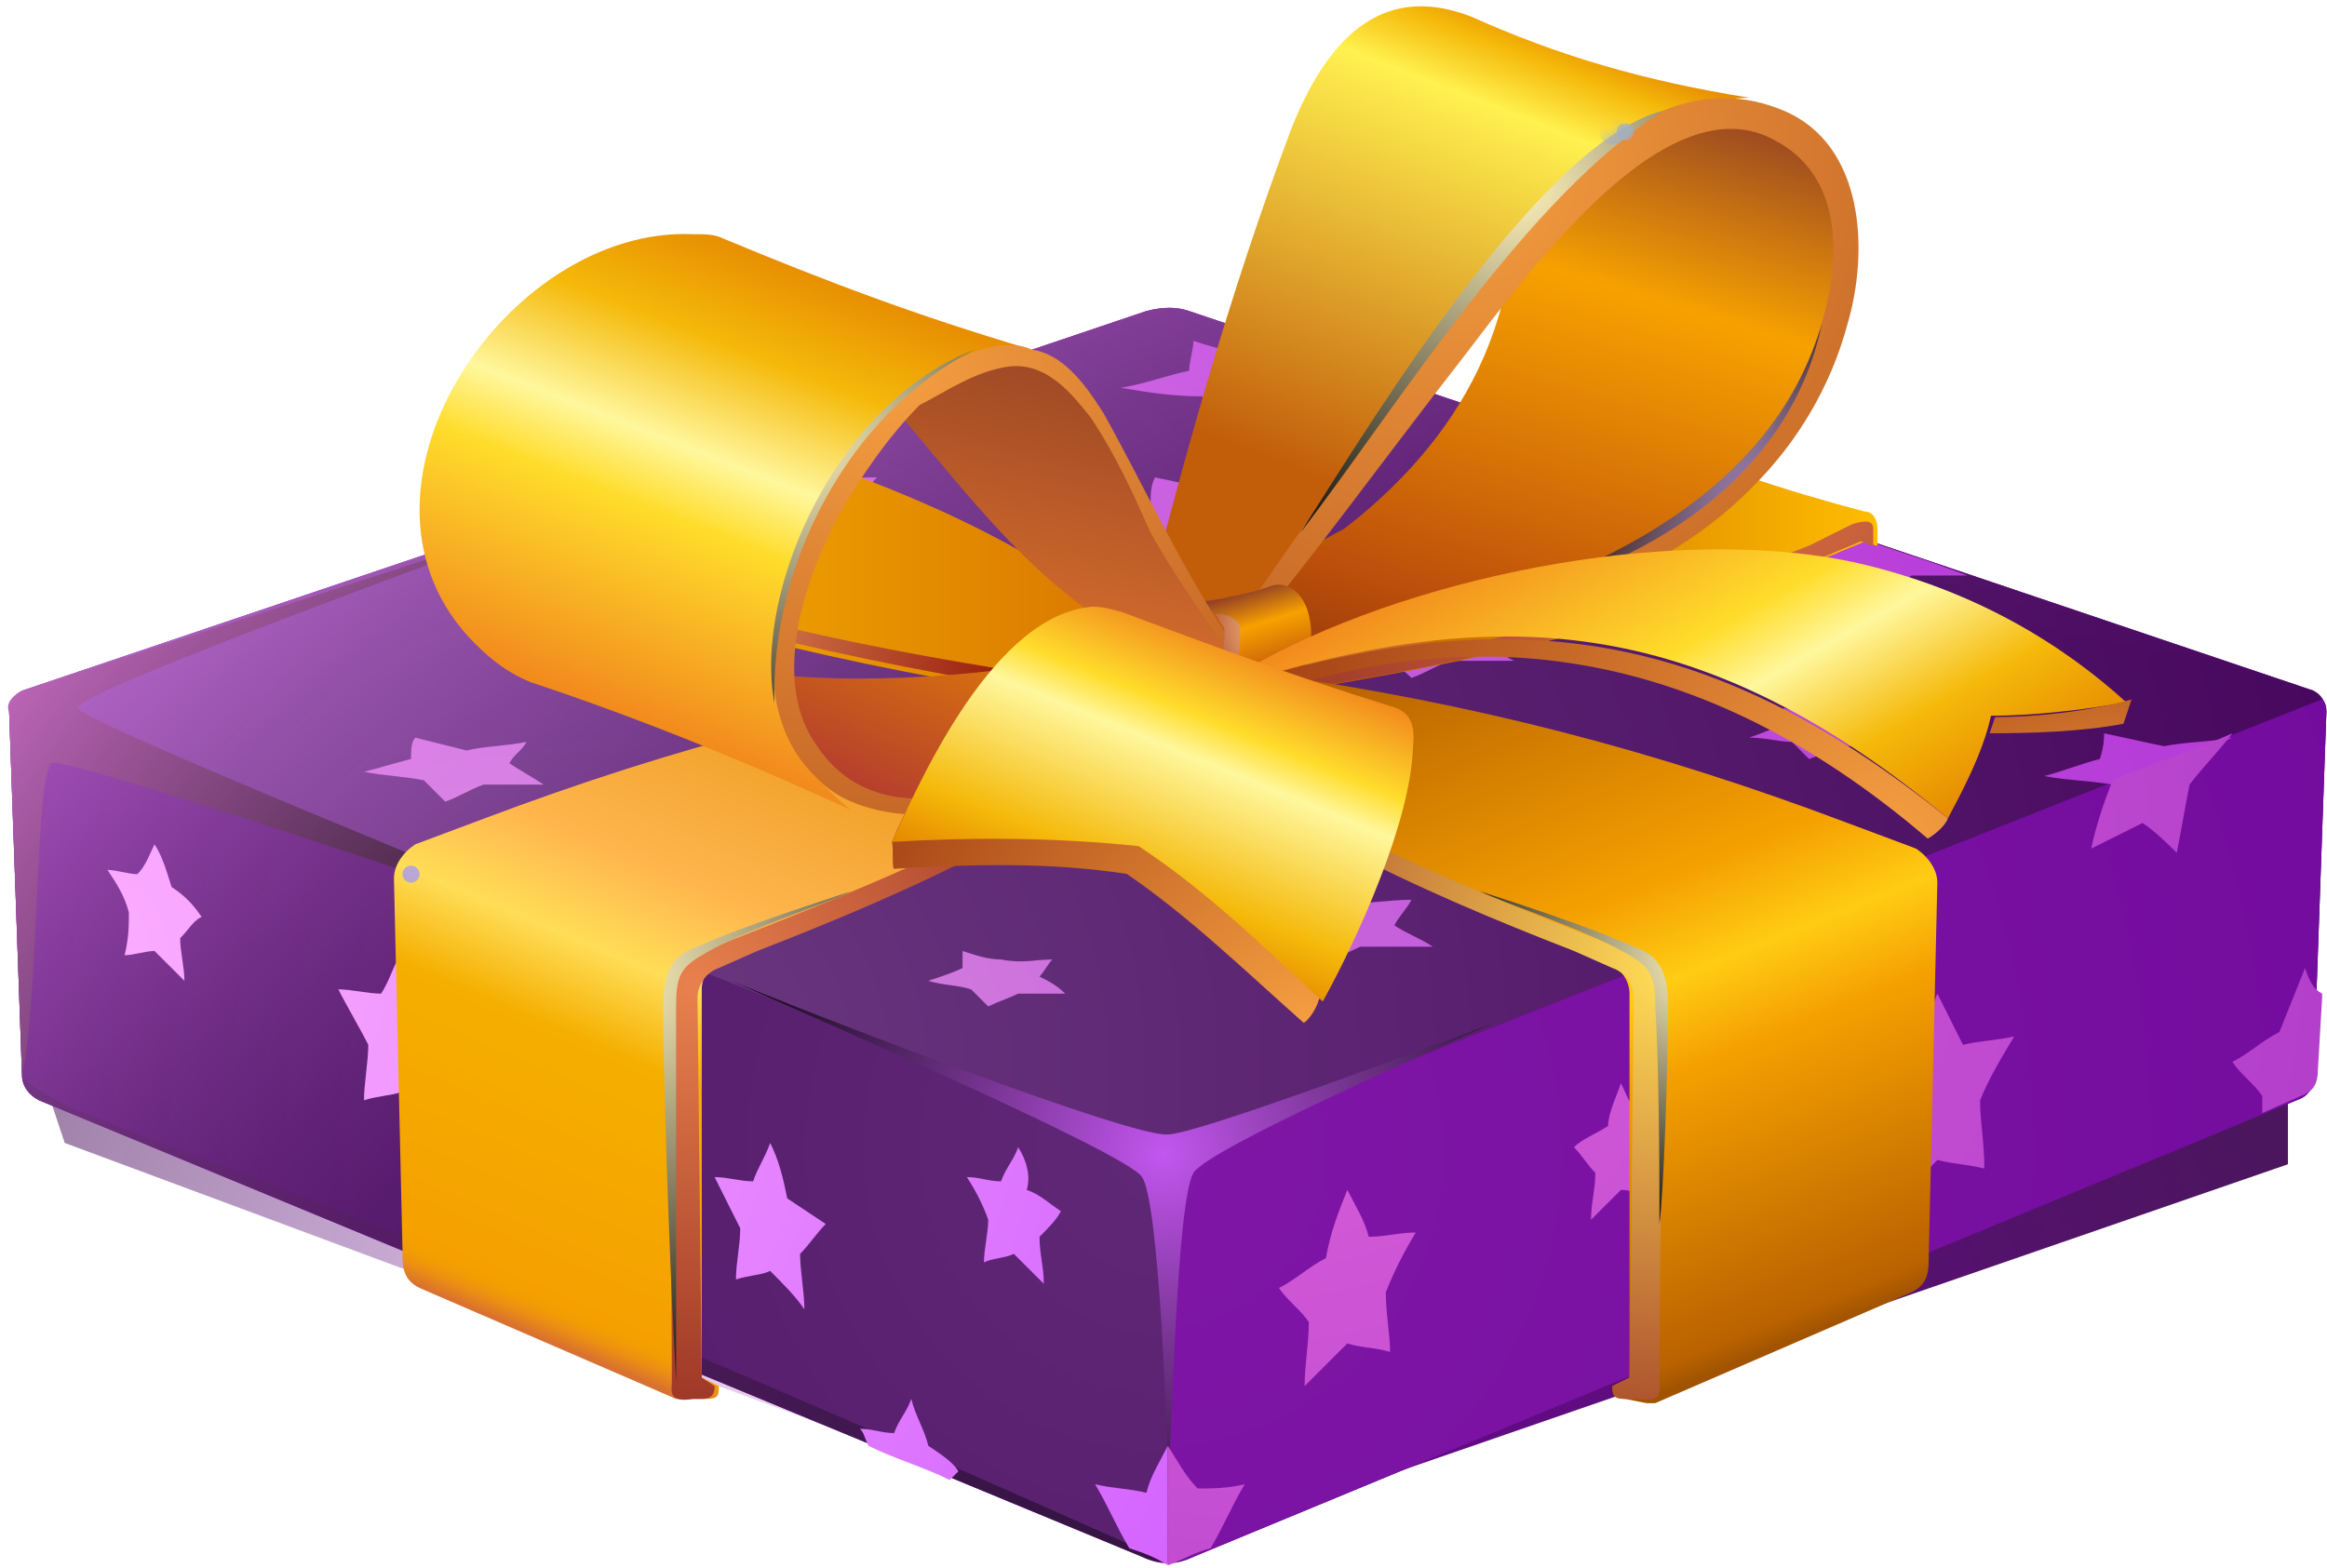 <svg width="138" height="93" viewBox="0 0 138 93" fill="none" xmlns="http://www.w3.org/2000/svg">
<path d="M135.683 69.063V65.267L69.761 91.84L135.683 69.063Z" fill="url(#paint0_linear_9201_908)"/>
<g style="mix-blend-mode:multiply">
<path d="M68.493 91.84L2.571 64.002L3.839 67.798L68.493 91.84Z" fill="url(#paint1_linear_9201_908)"/>
</g>
<path fill-rule="evenodd" clip-rule="evenodd" d="M0.542 42.238L1.303 63.749C1.303 64.508 1.81 65.014 2.317 65.267L67.732 92.346C68.746 92.852 69.761 92.852 70.775 92.346L136.19 65.267C136.95 65.014 137.204 64.508 137.204 63.749L137.964 42.238C137.964 41.732 137.711 41.226 137.204 40.973L70.521 18.45C69.761 18.196 69 18.196 67.986 18.45L1.303 40.973C0.796 41.226 0.542 41.732 0.542 42.238Z" fill="#901EBA"/>
<path fill-rule="evenodd" clip-rule="evenodd" d="M1.303 63.749C1.303 64.508 1.81 65.014 2.317 65.267L67.732 92.346C68.239 92.599 68.746 92.599 69.254 92.599V68.557L0.796 41.479C0.542 41.732 0.542 41.985 0.542 42.238L1.303 63.749Z" fill="url(#paint2_radial_9201_908)"/>
<path opacity="0.4" fill-rule="evenodd" clip-rule="evenodd" d="M1.303 63.749C1.303 64.508 1.81 65.014 2.317 65.267L67.732 92.346C68.239 92.599 68.746 92.599 69.254 92.599C63.929 90.321 43.392 80.957 27.165 74.631C13.98 69.316 7.135 67.039 3.839 65.52C1.303 64.255 1.303 63.749 1.303 63.749Z" fill="url(#paint3_radial_9201_908)"/>
<path fill-rule="evenodd" clip-rule="evenodd" d="M0.796 41.479L69.254 68.557L137.711 41.479C137.458 41.226 137.458 41.226 137.204 40.973L70.521 18.45C69.761 18.196 69 18.196 67.986 18.45L1.303 40.973C1.05 41.226 0.796 41.226 0.796 41.479Z" fill="url(#paint4_radial_9201_908)"/>
<path opacity="0.5" fill-rule="evenodd" clip-rule="evenodd" d="M0.542 42.238L1.303 63.749C1.303 64.508 1.81 65.014 2.317 65.267L67.732 92.346C68.746 92.852 69.761 92.852 70.775 92.346L136.19 65.267C136.95 65.014 137.204 64.508 137.204 63.749L137.964 42.238C137.964 41.732 137.711 41.226 137.204 40.973L70.521 18.45C69.761 18.196 69 18.196 67.986 18.45L1.303 40.973C0.796 41.226 0.542 41.732 0.542 42.238Z" fill="url(#paint5_radial_9201_908)"/>
<path fill-rule="evenodd" clip-rule="evenodd" d="M69.253 68.557V92.599C69.76 92.599 70.268 92.599 70.775 92.346L136.19 65.267C136.95 65.014 137.204 64.508 137.204 63.749L137.964 42.238C137.964 41.985 137.964 41.732 137.711 41.479L69.253 68.557Z" fill="url(#paint6_radial_9201_908)"/>
<path opacity="0.75" fill-rule="evenodd" clip-rule="evenodd" d="M62.408 56.916C62.154 57.169 61.901 57.675 61.647 57.928C62.154 58.181 62.661 58.434 63.169 58.941C62.154 58.941 61.394 58.941 60.38 58.941C59.872 59.194 59.112 59.447 58.605 59.7C58.351 59.447 57.844 58.941 57.59 58.687C56.83 58.434 55.816 58.434 55.055 58.181C55.816 57.928 56.576 57.675 57.083 57.422C57.083 57.169 57.083 56.663 57.083 56.41C57.844 56.663 58.605 56.916 59.365 56.916C60.633 57.169 61.394 56.916 62.408 56.916ZM32.489 54.132C35.025 55.145 37.56 56.157 40.096 57.169C40.856 57.169 41.617 57.169 42.124 57.169C41.364 56.663 40.349 56.157 39.589 55.651C40.096 55.145 40.349 54.638 40.856 53.879C39.335 54.132 37.814 54.132 36.546 54.385C35.278 54.132 34.011 53.626 32.743 53.373C32.489 53.626 32.489 53.879 32.489 54.132ZM76.099 28.825C75.846 29.331 75.339 29.838 75.085 30.344C75.846 30.85 76.606 31.103 77.367 31.609C75.846 31.609 74.578 31.609 73.057 31.609C72.296 32.115 71.282 32.368 70.521 32.874C70.014 32.368 69.507 31.862 69 31.356C67.732 31.103 66.465 31.103 64.943 30.85C65.957 30.597 67.225 30.344 68.239 29.838C68.239 29.331 68.239 28.825 68.493 28.319C69.761 28.572 70.775 28.825 72.043 29.078C73.31 29.078 74.832 28.825 76.099 28.825ZM66.465 36.923C66.211 37.43 65.957 37.683 65.45 38.189C65.957 38.442 66.718 38.948 67.225 39.201C65.957 39.201 64.943 39.201 63.929 39.201C63.169 39.454 62.408 39.96 61.901 40.213C61.394 39.707 61.14 39.454 60.633 38.948C59.619 38.695 58.605 38.695 57.337 38.442C58.098 38.189 59.112 37.936 59.872 37.683C59.872 37.177 59.872 36.923 60.126 36.417C61.14 36.67 61.901 36.923 62.915 37.177C64.436 37.177 65.45 37.177 66.465 36.923ZM88.777 36.923C88.523 37.43 88.016 37.683 87.762 38.189C88.523 38.442 89.284 38.948 89.791 39.201C88.523 39.201 87.255 39.201 85.988 39.201C85.227 39.454 84.466 39.96 83.706 40.213C83.199 39.707 82.692 39.454 82.438 38.948C81.17 38.695 80.156 38.695 78.888 38.442C79.903 38.189 80.917 37.936 81.931 37.683C81.931 37.177 81.931 36.67 82.184 36.417C83.199 36.67 84.213 36.923 85.227 37.177C86.241 37.177 87.509 37.177 88.777 36.923ZM110.835 42.491C110.582 42.744 110.328 42.997 110.075 43.503C110.582 43.756 111.089 44.009 111.596 44.263C110.835 44.263 109.821 44.263 109.06 44.263C108.553 44.516 108.046 44.769 107.285 45.022C107.032 44.769 106.778 44.516 106.271 44.009C105.511 44.009 104.75 43.756 103.736 43.756C104.496 43.503 105.004 43.25 105.764 42.997C105.764 42.744 105.764 42.238 105.764 41.985C106.525 42.238 107.285 42.238 108.046 42.491C109.314 42.744 110.075 42.744 110.835 42.491ZM78.381 45.528C78.128 46.034 77.621 46.287 77.367 46.793C78.128 47.046 78.635 47.552 79.395 47.806C78.128 47.806 76.86 47.806 75.846 47.806C75.085 48.059 74.325 48.565 73.564 48.818C73.057 48.312 72.803 48.059 72.296 47.552C71.028 47.299 70.014 47.299 69 47.046C70.014 46.793 70.775 46.54 71.789 46.287C71.789 45.781 71.789 45.275 72.043 45.022C73.057 45.275 74.071 45.528 75.085 45.781C76.099 45.781 77.114 45.528 78.381 45.528ZM96.383 49.83C96.129 50.083 95.876 50.589 95.622 50.842C96.129 51.095 96.637 51.348 97.144 51.602C96.129 51.602 95.369 51.602 94.355 51.602C93.847 51.855 93.087 52.108 92.58 52.361C92.326 52.108 91.819 51.602 91.566 51.348C90.805 51.348 89.791 51.095 89.03 51.095C89.791 50.842 90.552 50.589 91.058 50.336C91.058 50.083 91.058 49.577 91.058 49.324C91.819 49.577 92.58 49.577 93.341 49.83C94.608 49.83 95.622 49.83 96.383 49.83ZM45.927 35.658C45.42 36.164 45.167 36.67 44.913 37.177C45.674 37.683 46.434 37.936 47.195 38.442C45.674 38.442 44.406 38.442 42.885 38.442C42.124 38.948 41.11 39.201 40.349 39.707C39.842 39.201 39.335 38.695 38.828 38.189C37.56 37.936 36.293 37.683 34.771 37.683C35.785 37.43 37.053 37.177 38.067 36.67C38.067 36.164 38.067 35.658 38.321 35.152C39.589 35.405 40.603 35.658 41.871 35.911C43.138 35.911 44.406 35.658 45.927 35.658ZM55.309 47.299C55.055 47.552 54.801 48.059 54.548 48.312C55.055 48.565 55.562 48.818 56.069 49.324C55.055 49.324 54.041 49.324 53.28 49.324C52.773 49.577 52.012 49.83 51.505 50.083C51.252 49.83 50.745 49.324 50.491 49.071C49.477 48.818 48.716 48.818 47.702 48.565C48.463 48.312 49.223 48.059 49.984 47.806C49.984 47.552 49.984 47.046 49.984 46.793C50.745 47.046 51.505 47.299 52.266 47.299C53.28 47.299 54.294 47.299 55.309 47.299ZM83.706 53.373C83.452 53.879 82.945 54.385 82.692 54.891C83.452 55.398 84.213 55.651 84.973 56.157C83.452 56.157 82.184 56.157 80.663 56.157C79.649 56.663 78.888 56.916 78.128 57.422C77.621 56.916 77.114 56.41 76.606 55.904C75.339 55.651 74.071 55.651 72.55 55.398C73.564 55.145 74.832 54.638 75.846 54.385C75.846 53.879 75.846 53.373 76.099 52.867C77.367 53.12 78.381 53.373 79.649 53.626C80.917 53.626 82.438 53.373 83.706 53.373ZM31.222 44.009C30.968 44.516 30.461 44.769 30.207 45.275C30.968 45.781 31.475 46.034 32.236 46.54C30.968 46.54 29.7 46.54 28.686 46.54C27.926 46.793 27.165 47.299 26.404 47.552C25.897 47.046 25.644 46.793 25.137 46.287C23.869 46.034 22.855 46.034 21.587 45.781C22.601 45.528 23.362 45.275 24.376 45.022C24.376 44.516 24.376 44.009 24.63 43.756C25.644 44.009 26.658 44.263 27.672 44.516C28.686 44.263 29.954 44.263 31.222 44.009ZM52.012 28.319C51.759 28.572 51.505 28.825 51.252 29.331C51.759 29.584 52.266 29.838 52.773 30.091C51.759 30.091 50.998 30.091 49.984 30.091C49.477 30.344 48.716 30.597 48.209 30.85C47.956 30.597 47.449 30.344 47.195 29.838C46.434 29.838 45.42 29.584 44.66 29.584C45.42 29.331 46.181 29.078 46.688 29.078C46.688 28.825 46.688 28.319 46.688 28.066C47.449 28.319 48.209 28.319 48.97 28.572C50.238 28.319 51.252 28.319 52.012 28.319ZM76.606 24.017C78.381 24.017 79.903 24.017 81.677 24.017C80.663 23.511 79.903 23.005 78.888 22.499C79.142 22.245 79.395 21.992 79.395 21.739C78.635 21.486 78.128 21.233 77.367 20.98C76.606 20.98 75.846 21.233 75.085 21.233C73.564 20.98 72.296 20.727 70.775 20.221C70.775 20.727 70.521 21.486 70.521 21.992C69.254 22.245 67.986 22.752 66.465 23.005C67.986 23.258 69.507 23.511 71.282 23.511C71.789 24.017 72.55 24.523 73.057 25.029C74.578 24.776 75.592 24.27 76.606 24.017ZM108.553 32.621C107.539 32.874 106.271 33.38 105.257 33.634C106.525 33.887 107.793 33.887 109.314 34.14C109.821 34.646 110.328 35.152 110.835 35.405C111.596 34.899 112.61 34.646 113.371 34.14C114.385 34.14 115.653 34.14 116.667 34.14C114.131 33.127 111.342 32.368 108.807 31.356C108.553 31.862 108.553 32.115 108.553 32.621ZM124.527 45.022C123.512 45.275 122.245 45.781 121.231 46.034C122.498 46.287 123.766 46.287 125.287 46.54C127.569 45.528 130.105 44.769 132.387 43.756C131.119 44.009 129.598 44.009 128.33 44.263C127.062 44.009 126.048 43.756 124.78 43.503C124.78 43.756 124.78 44.263 124.527 45.022Z" fill="url(#paint7_radial_9201_908)"/>
<path fill-rule="evenodd" clip-rule="evenodd" d="M43.392 58.181C46.688 59.7 66.718 68.304 67.732 69.823C68.746 71.341 69.254 85.26 69.254 88.043C69.507 85.26 69.761 71.341 70.775 69.569C71.789 68.051 85.734 61.977 88.523 60.712C85.734 61.724 71.028 67.292 69.254 67.292C67.225 67.545 46.941 59.7 43.392 58.181Z" fill="url(#paint8_radial_9201_908)"/>
<path fill-rule="evenodd" clip-rule="evenodd" d="M64.943 88.043C65.704 89.309 66.211 90.574 66.972 91.84C67.732 92.093 68.493 92.346 69.253 92.852C69.253 91.586 69.253 90.574 69.253 89.309C69.253 88.043 69.253 87.031 69.253 85.766C68.746 86.778 68.239 87.537 67.986 88.55C66.972 88.296 65.957 88.296 64.943 88.043ZM55.055 85.766C54.801 84.754 54.294 83.994 54.041 82.982C53.787 83.741 53.28 84.247 53.026 85.007C52.266 85.007 51.759 84.754 50.998 84.754C51.252 85.007 51.252 85.26 51.505 85.766C53.026 86.525 54.801 87.031 56.323 87.79C56.576 87.537 56.576 87.537 56.83 87.284C56.576 86.778 55.816 86.272 55.055 85.766ZM60.379 68.051C60.126 68.81 59.619 69.316 59.365 70.076C58.605 70.076 58.097 69.823 57.337 69.823C57.844 70.582 58.351 71.594 58.605 72.353C58.605 73.112 58.351 74.125 58.351 74.884C58.858 74.631 59.619 74.631 60.126 74.378C60.633 74.884 61.394 75.643 61.901 76.149C61.901 75.137 61.647 74.378 61.647 73.365C62.154 72.859 62.661 72.353 62.915 71.847C62.154 71.341 61.647 70.835 60.886 70.582C61.14 69.823 60.886 68.81 60.379 68.051ZM45.674 67.798C45.42 68.557 44.913 69.316 44.66 70.076C43.899 70.076 43.138 69.823 42.378 69.823C42.885 70.835 43.392 71.847 43.899 72.859C43.899 73.872 43.645 74.884 43.645 75.896C44.406 75.643 45.167 75.643 45.674 75.39C46.434 76.149 47.195 76.908 47.702 77.668C47.702 76.655 47.449 75.39 47.449 74.378C47.956 73.872 48.463 73.112 48.97 72.606C48.209 72.1 47.449 71.594 46.688 71.088C46.434 69.823 46.181 68.81 45.674 67.798ZM39.335 62.736C39.081 61.218 39.081 59.7 38.828 58.181C39.081 57.675 39.589 57.422 40.096 56.916C37.56 55.904 35.025 54.891 32.489 53.879C32.996 54.638 33.25 55.398 33.757 56.157C33.757 57.422 33.504 58.941 33.504 60.206C34.518 59.953 35.532 59.7 36.546 59.7C37.307 60.712 38.321 61.724 39.335 62.736ZM23.869 56.41C23.362 57.169 23.108 58.181 22.601 58.941C21.84 58.941 20.826 58.687 20.066 58.687C20.573 59.7 21.333 60.965 21.84 61.977C21.84 62.99 21.587 64.255 21.587 65.267C22.347 65.014 23.108 65.014 23.869 64.761C24.629 65.52 25.39 66.279 26.151 67.039C26.151 65.773 25.897 64.761 25.897 63.496C26.404 62.99 26.911 62.23 27.672 61.724C26.911 61.218 25.897 60.712 25.136 59.953C24.883 58.687 24.376 57.422 23.869 56.41ZM9.163 50.083C8.909 50.589 8.656 51.348 8.149 51.855C7.642 51.855 6.881 51.602 6.374 51.602C6.881 52.361 7.388 53.12 7.642 54.132C7.642 54.891 7.642 55.651 7.388 56.663C7.895 56.663 8.656 56.41 9.163 56.41C9.67 56.916 10.431 57.675 10.938 58.181C10.938 57.422 10.684 56.41 10.684 55.651C11.191 55.145 11.445 54.638 11.952 54.385C11.445 53.626 10.938 53.12 10.177 52.614C9.924 51.855 9.67 50.842 9.163 50.083Z" fill="url(#paint9_radial_9201_908)"/>
<path fill-rule="evenodd" clip-rule="evenodd" d="M136.697 57.422C136.19 58.687 135.683 59.953 135.175 61.218C134.161 61.724 133.401 62.483 132.386 62.99C132.893 63.749 133.654 64.255 134.161 65.014C134.161 65.267 134.161 65.773 134.161 66.026L136.443 65.014C137.204 64.761 137.457 64.255 137.457 63.496L137.711 59.194C137.711 59.194 137.711 59.194 137.711 58.941C137.204 58.687 136.95 58.181 136.697 57.422ZM114.892 58.941C115.399 59.953 115.906 60.965 116.413 61.977C117.427 61.724 118.441 61.724 119.456 61.471C118.695 62.736 117.934 64.002 117.427 65.267C117.427 66.533 117.681 67.798 117.681 69.316C116.667 69.063 115.906 69.063 114.892 68.81C113.878 69.823 113.117 70.835 112.103 71.594C112.356 70.076 112.356 68.81 112.61 67.292C111.849 66.533 111.342 65.773 110.581 65.014C111.596 64.255 112.61 63.749 113.624 62.99C113.878 61.724 114.385 60.206 114.892 58.941ZM96.129 64.255C96.383 64.761 96.636 65.52 97.144 66.026C97.651 66.026 98.411 65.773 98.918 65.773C98.411 66.533 97.904 67.292 97.651 68.304C97.651 69.063 97.651 70.076 97.904 70.835C97.397 70.835 96.636 70.582 96.129 70.582C95.622 71.088 94.862 71.847 94.355 72.353C94.355 71.341 94.608 70.582 94.608 69.569C94.101 69.063 93.847 68.557 93.34 68.051C93.847 67.545 94.608 67.292 95.369 66.786C95.369 66.026 95.876 65.014 96.129 64.255ZM79.902 70.582C80.409 71.594 80.916 72.353 81.17 73.365C82.184 73.365 82.945 73.112 83.959 73.112C83.198 74.378 82.691 75.39 82.184 76.655C82.184 77.921 82.438 79.186 82.438 80.198C81.677 79.945 80.663 79.945 79.902 79.692C79.142 80.451 78.127 81.464 77.367 82.223C77.367 80.957 77.62 79.692 77.62 78.427C77.113 77.668 76.353 77.162 75.846 76.402C76.86 75.896 77.62 75.137 78.635 74.631C78.888 73.112 79.395 71.847 79.902 70.582ZM69.253 85.766C69.253 87.031 69.253 88.043 69.253 89.309C69.253 90.574 69.253 91.586 69.253 92.852C70.014 92.599 70.775 92.093 71.789 91.84C72.549 90.574 73.057 89.309 73.817 88.043C72.803 88.296 71.789 88.296 71.028 88.296C70.268 87.537 69.76 86.525 69.253 85.766ZM132.386 43.503C130.104 44.516 127.569 45.275 125.287 46.287C124.78 47.552 124.273 49.071 124.019 50.336C125.034 49.83 126.048 49.324 127.062 48.818C127.823 49.324 128.583 50.083 129.09 50.589C129.344 49.324 129.597 47.806 129.851 46.54C130.612 45.528 131.626 44.516 132.386 43.503Z" fill="url(#paint10_radial_9201_908)"/>
<path fill-rule="evenodd" clip-rule="evenodd" d="M1.303 63.749C2.317 59.447 2.064 45.781 3.078 45.275C3.839 44.769 29.7 53.626 37.56 56.157C31.729 53.626 4.599 42.744 4.599 41.985C4.599 40.973 29.954 31.862 32.489 30.85L1.303 40.973C0.796 41.226 0.289 41.732 0.543 42.238L1.303 63.749Z" fill="url(#paint11_radial_9201_908)"/>
<path fill-rule="evenodd" clip-rule="evenodd" d="M69.761 38.695C60.887 32.368 56.323 30.091 46.181 26.548C45.42 26.295 44.66 26.041 43.899 25.788C43.138 25.535 42.378 25.535 41.617 25.788C37.053 27.813 32.489 29.331 27.672 30.597C27.165 30.597 26.911 31.103 26.911 31.609C26.911 31.862 26.911 32.368 26.911 32.621C27.165 32.621 27.419 32.368 27.672 32.368C28.179 32.621 28.94 32.874 29.447 33.127C40.856 37.43 52.773 39.96 64.69 41.732C66.465 40.467 68.239 39.454 69.761 38.695Z" fill="url(#paint12_linear_9201_908)"/>
<path fill-rule="evenodd" clip-rule="evenodd" d="M30.968 32.368C42.631 36.923 53.787 38.948 66.211 40.719C65.704 40.973 65.197 41.226 64.943 41.479C53.027 39.707 40.856 37.177 29.701 32.874C29.193 32.621 28.433 32.368 27.926 32.115C27.672 32.115 27.419 32.368 27.165 32.368C27.165 32.115 27.165 31.609 27.165 31.356C27.165 30.85 27.672 30.85 28.433 31.103L30.968 32.368Z" fill="url(#paint13_radial_9201_908)"/>
<path fill-rule="evenodd" clip-rule="evenodd" d="M68.493 38.442C77.367 32.115 81.931 29.838 92.073 26.295C92.833 26.042 93.594 25.788 94.355 25.535C95.115 25.282 95.876 25.282 96.636 25.535C101.2 27.56 105.764 29.078 110.582 30.344C111.089 30.344 111.342 30.85 111.342 31.356C111.342 31.609 111.342 32.115 111.342 32.368C111.089 32.368 110.835 32.115 110.582 32.115C110.074 32.368 109.314 32.621 108.807 32.874C97.397 37.177 85.481 39.707 73.564 41.479C71.789 40.467 70.014 39.454 68.493 38.442Z" fill="url(#paint14_linear_9201_908)"/>
<path fill-rule="evenodd" clip-rule="evenodd" d="M107.286 32.368C95.623 36.923 84.466 38.948 72.043 40.719C72.55 40.973 73.057 41.226 73.311 41.479C85.227 39.707 97.397 37.177 108.553 32.874C109.06 32.621 109.821 32.368 110.328 32.115C110.582 32.115 110.835 32.368 111.089 32.368C111.089 32.115 111.089 31.609 111.089 31.356C111.089 30.85 110.582 30.85 109.821 31.103L107.286 32.368Z" fill="url(#paint15_radial_9201_908)"/>
<path fill-rule="evenodd" clip-rule="evenodd" d="M41.617 81.717L42.631 82.223C42.631 82.729 42.631 82.982 41.871 82.982H40.603C40.349 82.982 40.096 82.982 40.096 82.982L24.883 76.402C23.869 75.896 23.869 75.137 23.869 74.125L23.362 52.108C23.362 51.348 23.869 50.589 24.63 50.083L28.686 48.565C40.096 44.263 50.745 41.479 63.169 39.707L69.761 41.732C65.197 47.552 54.294 52.361 45.167 55.904L42.885 56.916C42.124 57.169 41.617 57.928 41.617 58.687V81.717Z" fill="url(#paint16_linear_9201_908)"/>
<path fill-rule="evenodd" clip-rule="evenodd" d="M41.617 81.717L41.364 59.194C41.364 58.434 41.871 57.675 42.631 57.422L44.913 56.41C54.041 52.867 64.944 48.059 69.507 42.238L68.747 41.985C62.662 48.565 49.984 53.12 41.11 56.663C40.096 56.916 39.589 58.181 39.589 59.194C39.589 64.761 39.842 72.859 39.842 81.97C39.842 82.476 39.589 83.235 41.11 82.982H41.617C42.378 82.982 42.378 82.476 42.378 82.223L41.617 81.717Z" fill="url(#paint17_radial_9201_908)"/>
<path fill-rule="evenodd" clip-rule="evenodd" d="M96.636 81.717L95.622 82.223C95.622 82.729 95.622 82.982 96.383 82.982L97.651 83.235C97.904 83.235 98.158 83.235 98.158 83.235L113.371 76.655C114.385 76.149 114.385 75.39 114.385 74.378L114.892 52.361C114.892 51.602 114.385 50.842 113.624 50.336L109.567 48.818C98.158 44.516 87.509 41.732 75.085 39.96L68.493 41.985C73.057 47.806 83.959 52.614 93.087 56.157L95.369 57.169C96.129 57.422 96.636 58.181 96.636 58.941V81.717Z" fill="url(#paint18_linear_9201_908)"/>
<path fill-rule="evenodd" clip-rule="evenodd" d="M96.637 81.717L96.89 59.194C96.89 58.434 96.383 57.675 95.623 57.422L93.341 56.41C84.213 52.867 73.31 48.059 68.747 42.238L69.507 41.985C75.592 48.565 88.27 53.12 97.144 56.663C98.158 56.916 98.665 58.181 98.665 59.194C98.665 64.761 98.412 72.859 98.412 81.97C98.412 82.476 98.665 83.235 97.144 82.982H96.383C95.623 82.982 95.623 82.476 95.623 82.223L96.637 81.717Z" fill="url(#paint19_radial_9201_908)"/>
<path fill-rule="evenodd" clip-rule="evenodd" d="M87.763 52.867C89.284 53.373 94.101 54.891 96.89 56.157C98.411 56.663 98.918 57.675 98.918 59.7C98.918 63.243 98.665 70.835 98.411 72.606C98.411 70.835 98.411 63.243 98.158 59.7C98.158 57.928 97.904 57.422 96.637 56.663C94.101 55.145 89.284 53.626 87.763 52.867Z" fill="url(#paint20_radial_9201_908)"/>
<path fill-rule="evenodd" clip-rule="evenodd" d="M50.491 52.867C48.97 53.373 44.153 54.891 41.364 56.157C39.842 56.663 39.335 57.675 39.335 59.7C39.335 63.243 39.589 72.606 40.096 81.97C40.096 71.341 40.096 63.496 40.096 59.7C40.096 57.928 40.349 57.422 41.617 56.663C44.153 55.145 48.97 53.626 50.491 52.867Z" fill="url(#paint21_radial_9201_908)"/>
<g opacity="0.75">
<path d="M24.376 52.108C24.516 52.108 24.63 51.994 24.63 51.855C24.63 51.715 24.516 51.602 24.376 51.602C24.236 51.602 24.123 51.715 24.123 51.855C24.123 51.994 24.236 52.108 24.376 52.108Z" fill="#745CFF"/>
<path d="M24.376 52.361C24.656 52.361 24.883 52.134 24.883 51.855C24.883 51.575 24.656 51.348 24.376 51.348C24.096 51.348 23.869 51.575 23.869 51.855C23.869 52.134 24.096 52.361 24.376 52.361Z" fill="#A197FF"/>
</g>
<path fill-rule="evenodd" clip-rule="evenodd" d="M89.791 11.617C90.044 21.992 83.959 28.825 76.86 33.381C75.339 35.658 73.817 37.936 72.296 40.213C79.649 38.948 89.284 37.177 96.89 33.634C101.454 31.356 106.018 27.307 108.3 21.992C110.835 16.172 110.075 8.327 104.75 7.061C104.243 7.061 103.989 6.808 103.482 6.808C103.229 6.808 102.975 6.808 102.722 6.808C96.89 6.302 92.833 8.58 89.791 11.617Z" fill="url(#paint22_linear_9201_908)"/>
<path fill-rule="evenodd" clip-rule="evenodd" d="M67.479 37.936L72.043 39.707C76.606 32.874 81.424 26.295 86.241 19.715C91.312 12.882 95.876 6.049 103.736 5.796C97.397 4.784 92.326 3.265 87.255 0.988C82.692 -0.784 79.142 1.241 76.606 7.568C72.803 17.69 70.014 27.813 67.479 37.936Z" fill="url(#paint23_linear_9201_908)"/>
<path d="M71.535 39.707C75.846 33.127 80.41 26.801 85.227 20.474C89.537 14.653 96.637 2.759 105.764 6.555C110.582 8.58 110.835 14.906 109.567 19.209C108.553 23.005 106.525 26.295 103.989 28.825C96.637 36.417 83.706 38.442 73.817 40.213L70.775 40.72L71.535 39.707ZM72.296 39.707C82.945 37.177 99.172 34.899 105.511 24.776C109.06 18.956 110.582 11.111 105.257 8.327C98.918 4.784 90.805 15.919 86.748 21.233C82.184 27.054 77.114 34.14 72.296 39.707Z" fill="url(#paint24_radial_9201_908)"/>
<path fill-rule="evenodd" clip-rule="evenodd" d="M71.282 35.658C72.043 36.67 73.057 36.923 73.31 37.683C73.564 38.442 73.057 40.72 72.043 41.479C73.31 41.226 76.606 40.973 77.367 39.707C77.874 38.695 78.128 35.911 76.606 34.899C75.592 34.393 75.339 34.899 74.071 35.152C73.057 35.405 71.789 35.658 71.282 35.658Z" fill="url(#paint25_linear_9201_908)"/>
<path fill-rule="evenodd" clip-rule="evenodd" d="M45.42 39.96C50.998 54.638 62.661 45.275 72.803 40.213L67.732 38.189C60.886 39.96 52.012 40.719 45.42 39.96Z" fill="url(#paint26_linear_9201_908)"/>
<path fill-rule="evenodd" clip-rule="evenodd" d="M37.814 14.4C40.856 13.641 42.124 14.147 45.927 15.666C49.477 17.184 52.773 18.703 56.576 19.715C60.379 20.727 62.154 20.98 63.929 23.258C65.197 24.523 66.211 26.295 66.972 28.066C68.746 31.862 70.775 35.152 73.057 38.695C73.057 39.201 72.803 39.707 72.803 40.213C70.014 39.201 67.732 38.189 65.197 36.67C59.872 33.127 56.069 27.56 51.759 22.752C48.97 19.462 45.927 16.678 41.11 14.906C40.096 14.653 38.828 14.4 37.814 14.4Z" fill="url(#paint27_linear_9201_908)"/>
<path fill-rule="evenodd" clip-rule="evenodd" d="M61.14 20.727C57.337 20.98 55.309 22.499 52.012 26.042C48.97 29.331 46.688 33.634 46.181 37.936C45.674 41.732 46.941 45.275 50.491 48.059C44.406 45.275 38.321 42.744 31.475 40.467C30.207 39.96 29.193 39.201 28.179 38.189C19.305 29.331 29.954 13.388 41.11 13.894C41.871 13.894 42.378 13.894 42.885 14.147C48.97 16.678 54.294 18.703 61.14 20.727Z" fill="url(#paint28_linear_9201_908)"/>
<path fill-rule="evenodd" clip-rule="evenodd" d="M59.872 21.739C62.154 21.486 63.675 23.511 64.69 24.776C66.211 27.054 67.225 29.331 68.239 31.609C69.507 33.887 71.282 36.417 72.803 38.695L72.55 39.454C70.268 40.719 67.732 42.238 65.45 43.503C62.915 45.022 59.872 46.287 56.83 47.046C53.787 47.806 50.491 47.299 48.463 44.263C45.674 40.467 47.702 34.393 49.73 30.597C50.998 28.319 52.773 25.788 54.548 24.017C56.069 23.258 57.844 21.992 59.872 21.739ZM59.619 20.474C52.012 20.98 41.87 37.177 47.449 45.022C48.209 46.034 49.223 47.046 50.491 47.552C52.266 48.312 54.548 48.565 57.083 48.059C62.408 46.793 68.239 42.744 72.803 40.213L73.31 38.442C70.521 34.646 67.732 28.572 65.45 24.523C64.183 22.499 62.915 20.98 61.14 20.727C60.633 20.474 60.126 20.474 59.619 20.474Z" fill="url(#paint29_radial_9201_908)"/>
<path fill-rule="evenodd" clip-rule="evenodd" d="M57.844 20.727C50.237 24.523 45.674 33.634 45.927 41.732C44.66 34.899 49.73 23.764 57.844 20.727Z" fill="url(#paint30_radial_9201_908)"/>
<path fill-rule="evenodd" clip-rule="evenodd" d="M77.114 31.609C81.931 24.017 91.566 8.327 98.665 6.555C90.552 11.617 82.945 24.017 77.114 31.609Z" fill="url(#paint31_radial_9201_908)"/>
<mask id="mask0_9201_908" style="mask-type:luminance" maskUnits="userSpaceOnUse" x="70" y="5" width="41" height="36">
<path d="M71.535 39.707C75.846 33.127 80.41 26.801 85.227 20.474C89.537 14.653 96.637 2.759 105.764 6.555C110.582 8.58 110.835 14.906 109.567 19.209C108.553 23.005 106.525 26.295 103.989 28.825C96.637 36.417 83.706 38.442 73.817 40.213L70.775 40.72L71.535 39.707ZM72.296 39.707C82.945 37.177 99.172 34.899 105.511 24.776C109.06 18.956 110.582 11.111 105.257 8.327C98.918 4.784 90.805 15.919 86.748 21.233C82.184 27.054 77.114 34.14 72.296 39.707Z" fill="white"/>
</mask>
<g mask="url(#mask0_9201_908)">
<path d="M95.622 8.074C95.763 8.074 95.876 7.96 95.876 7.821C95.876 7.681 95.763 7.568 95.622 7.568C95.482 7.568 95.369 7.681 95.369 7.821C95.369 7.96 95.482 8.074 95.622 8.074Z" fill="#6083BA"/>
<path d="M95.623 8.58C96.043 8.58 96.383 8.24 96.383 7.821C96.383 7.401 96.043 7.061 95.623 7.061C95.202 7.061 94.862 7.401 94.862 7.821C94.862 8.24 95.202 8.58 95.623 8.58Z" fill="#A0AFC6"/>
</g>
<mask id="mask1_9201_908" style="mask-type:luminance" maskUnits="userSpaceOnUse" x="70" y="5" width="41" height="36">
<path d="M71.535 39.707C75.846 33.127 80.41 26.801 85.227 20.474C89.537 14.653 96.637 2.759 105.764 6.555C110.582 8.58 110.835 14.906 109.567 19.209C108.553 23.005 106.525 26.295 103.989 28.825C96.637 36.417 83.706 38.442 73.817 40.213L70.775 40.72L71.535 39.707ZM72.296 39.707C82.945 37.177 99.172 34.899 105.511 24.776C109.06 18.956 110.582 11.111 105.257 8.327C98.918 4.784 90.805 15.919 86.748 21.233C82.184 27.054 77.114 34.14 72.296 39.707Z" fill="white"/>
</mask>
<g mask="url(#mask1_9201_908)">
<path d="M105.257 33.127C105.397 33.127 105.511 33.014 105.511 32.874C105.511 32.735 105.397 32.621 105.257 32.621C105.117 32.621 105.004 32.735 105.004 32.874C105.004 33.014 105.117 33.127 105.257 33.127Z" fill="#A0AFC6"/>
<path d="M105.257 33.634C105.677 33.634 106.018 33.294 106.018 32.874C106.018 32.455 105.677 32.115 105.257 32.115C104.837 32.115 104.497 32.455 104.497 32.874C104.497 33.294 104.837 33.634 105.257 33.634Z" fill="#A0AFC6"/>
</g>
<mask id="mask2_9201_908" style="mask-type:luminance" maskUnits="userSpaceOnUse" x="45" y="20" width="29" height="29">
<path d="M59.872 21.739C62.154 21.486 63.675 23.511 64.69 24.776C66.211 27.054 67.225 29.331 68.239 31.609C69.507 33.887 71.282 36.417 72.803 38.695L72.55 39.454C70.268 40.719 67.732 42.238 65.45 43.503C62.915 45.022 59.872 46.287 56.83 47.046C53.787 47.806 50.491 47.299 48.463 44.263C45.674 40.467 47.702 34.393 49.73 30.597C50.998 28.319 52.773 25.788 54.548 24.017C56.069 23.258 57.844 21.992 59.872 21.739ZM59.619 20.474C52.012 20.98 41.87 37.177 47.449 45.022C48.209 46.034 49.223 47.046 50.491 47.552C52.266 48.312 54.548 48.565 57.083 48.059C62.408 46.793 68.239 42.744 72.803 40.213L73.31 38.442C70.521 34.646 67.732 28.572 65.45 24.523C64.183 22.499 62.915 20.98 61.14 20.727C60.633 20.474 60.126 20.474 59.619 20.474Z" fill="white"/>
</mask>
<g mask="url(#mask2_9201_908)">
<path d="M46.941 26.295C47.082 26.295 47.195 26.181 47.195 26.042C47.195 25.902 47.082 25.788 46.941 25.788C46.801 25.788 46.688 25.902 46.688 26.042C46.688 26.181 46.801 26.295 46.941 26.295Z" fill="#A0AFC6"/>
<path d="M46.941 26.801C47.362 26.801 47.702 26.461 47.702 26.042C47.702 25.622 47.362 25.282 46.941 25.282C46.522 25.282 46.181 25.622 46.181 26.042C46.181 26.461 46.522 26.801 46.941 26.801Z" fill="#A0AFC6"/>
</g>
<path opacity="0.75" d="M88.016 35.911C96.383 33.127 105.257 28.572 108.046 19.209C107.285 22.752 104.496 31.862 88.016 35.911Z" fill="url(#paint32_radial_9201_908)"/>
<path fill-rule="evenodd" clip-rule="evenodd" d="M73.564 37.177C73.31 36.67 72.803 36.417 72.043 36.417C72.296 36.67 72.296 36.923 72.55 37.177C72.803 37.43 72.296 40.213 72.296 40.467C72.296 40.467 72.296 40.467 72.043 40.467C71.535 40.72 71.028 40.973 70.521 41.479C70.521 41.479 70.521 41.479 70.775 41.479C71.282 41.479 72.296 41.479 72.803 40.973C73.057 40.72 73.31 39.96 73.31 39.454C73.564 38.695 73.564 37.683 73.564 37.177Z" fill="url(#paint33_radial_9201_908)"/>
<g opacity="0.75">
<path d="M96.383 8.074C96.523 8.074 96.637 7.96 96.637 7.821C96.637 7.681 96.523 7.568 96.383 7.568C96.243 7.568 96.13 7.681 96.13 7.821C96.13 7.96 96.243 8.074 96.383 8.074Z" fill="#E8C169"/>
<path d="M96.383 8.327C96.663 8.327 96.89 8.1 96.89 7.821C96.89 7.541 96.663 7.314 96.383 7.314C96.103 7.314 95.876 7.541 95.876 7.821C95.876 8.1 96.103 8.327 96.383 8.327Z" fill="#A0AFC6"/>
</g>
<path fill-rule="evenodd" clip-rule="evenodd" d="M73.819 39.761C74.059 39.84 74.22 40.161 74.461 40.24C89.284 35.83 101.069 36.544 115.518 48.542C116.238 47.181 117.596 44.699 118.073 42.458C120.478 42.456 123.524 42.134 126.088 41.653C122.395 38.293 117.099 34.934 109.881 33.337C98.895 31.022 83.109 34.313 73.819 39.761Z" fill="url(#paint34_linear_9201_908)"/>
<path fill-rule="evenodd" clip-rule="evenodd" d="M74.943 41.201C87.281 37.032 100.59 37.985 114.318 49.743C114.638 49.583 115.359 49.023 115.518 48.542C100.989 36.784 89.204 36.07 74.461 40.24C74.22 40.161 74.059 39.84 73.819 39.761C73.98 40.081 74.782 40.881 74.943 41.201Z" fill="url(#paint35_radial_9201_908)"/>
<path fill-rule="evenodd" clip-rule="evenodd" d="M118.314 42.537C118.234 42.778 118.075 43.258 117.995 43.498C120.4 43.497 123.366 43.415 125.93 42.933L126.409 41.492C123.765 42.214 120.719 42.536 118.314 42.537Z" fill="url(#paint36_radial_9201_908)"/>
<path fill-rule="evenodd" clip-rule="evenodd" d="M81.412 43.434C75.354 41.549 70.832 39.813 66.065 38.012C65.33 37.815 64.841 37.684 64.04 37.731C59.173 38.261 54.432 46.161 52.894 49.94C53.008 50.495 52.877 50.984 52.991 51.538C57.792 51.253 62.283 51.146 66.823 51.839C70.593 54.421 73.922 57.671 77.316 60.676C77.627 60.498 78.068 59.83 78.199 59.341C79.982 55.627 82.42 49.468 82.602 45.849C82.75 44.316 82.636 43.762 81.412 43.434Z" fill="url(#paint37_radial_9201_908)"/>
<path fill-rule="evenodd" clip-rule="evenodd" d="M82.36 41.854C76.303 39.969 71.535 38.168 66.523 36.301C65.789 36.104 65.054 35.907 64.499 36.02C58.521 36.776 54.104 47.383 52.894 49.94C57.695 49.655 62.676 49.68 67.526 50.193C71.541 52.841 74.87 56.091 78.444 59.407C80.472 55.758 83.661 48.753 83.795 44.334C83.943 42.802 83.584 42.182 82.36 41.854Z" fill="url(#paint38_linear_9201_908)"/>
<defs>
<linearGradient id="paint0_linear_9201_908" x1="71.028" y1="93.105" x2="134.376" y2="65.179" gradientUnits="userSpaceOnUse">
<stop stop-color="#6B0693"/>
<stop offset="1" stop-color="#4B165D"/>
</linearGradient>
<linearGradient id="paint1_linear_9201_908" x1="69.761" y1="93.105" x2="3.882" y2="62.642" gradientUnits="userSpaceOnUse">
<stop stop-color="#A216D9" stop-opacity="0"/>
<stop offset="1" stop-color="#4B155D" stop-opacity="0.54"/>
</linearGradient>
<radialGradient id="paint2_radial_9201_908" cx="0" cy="0" r="1" gradientUnits="userSpaceOnUse" gradientTransform="translate(69.547 68.131) scale(83.113 82.957)">
<stop stop-color="#BF50ED"/>
<stop offset="1" stop-color="#9B20C7"/>
</radialGradient>
<radialGradient id="paint3_radial_9201_908" cx="0" cy="0" r="1" gradientUnits="userSpaceOnUse" gradientTransform="translate(15.989 80.701) scale(46.953 46.865)">
<stop stop-color="#C74AD9"/>
<stop offset="1"/>
</radialGradient>
<radialGradient id="paint4_radial_9201_908" cx="0" cy="0" r="1" gradientUnits="userSpaceOnUse" gradientTransform="translate(37.592 63.367) scale(119.248 119.024)">
<stop stop-color="#D570FF"/>
<stop offset="1" stop-color="#8300B3"/>
</radialGradient>
<radialGradient id="paint5_radial_9201_908" cx="0" cy="0" r="1" gradientUnits="userSpaceOnUse" gradientTransform="translate(106.428 142.455) scale(157.973 157.675)">
<stop offset="0.669"/>
<stop offset="0.698" stop-color="#070507"/>
<stop offset="0.741" stop-color="#1B141B"/>
<stop offset="0.792" stop-color="#3C2C3B"/>
<stop offset="0.85" stop-color="#694E68"/>
<stop offset="0.913" stop-color="#A479A2"/>
<stop offset="0.981" stop-color="#EAADE7"/>
<stop offset="1" stop-color="#FFBDFC"/>
</radialGradient>
<radialGradient id="paint6_radial_9201_908" cx="0" cy="0" r="1" gradientUnits="userSpaceOnUse" gradientTransform="translate(68.416 68.406) scale(76.343 76.199)">
<stop stop-color="#7F16A6"/>
<stop offset="1" stop-color="#730B9E"/>
</radialGradient>
<radialGradient id="paint7_radial_9201_908" cx="0" cy="0" r="1" gradientUnits="userSpaceOnUse" gradientTransform="translate(30.488 68.987) scale(90.329 90.159)">
<stop stop-color="#FFADFE"/>
<stop offset="1" stop-color="#DB4DFF"/>
</radialGradient>
<radialGradient id="paint8_radial_9201_908" cx="0" cy="0" r="1" gradientUnits="userSpaceOnUse" gradientTransform="translate(68.981 68.476) scale(30.596 30.538)">
<stop stop-color="#C356F0"/>
<stop offset="0.104" stop-color="#AD4CD4"/>
<stop offset="0.55" stop-color="#512463"/>
<stop offset="0.858" stop-color="#170A1C"/>
<stop offset="1"/>
</radialGradient>
<radialGradient id="paint9_radial_9201_908" cx="0" cy="0" r="1" gradientUnits="userSpaceOnUse" gradientTransform="translate(5.106 56.086) scale(98.338 98.153)">
<stop stop-color="#FCADFF"/>
<stop offset="1" stop-color="#C74DFF"/>
</radialGradient>
<radialGradient id="paint10_radial_9201_908" cx="0" cy="0" r="1" gradientUnits="userSpaceOnUse" gradientTransform="translate(74.397 52.231) scale(77.177 77.031)">
<stop stop-color="#DE64DC"/>
<stop offset="1" stop-color="#AA37C7"/>
</radialGradient>
<radialGradient id="paint11_radial_9201_908" cx="0" cy="0" r="1" gradientUnits="userSpaceOnUse" gradientTransform="translate(64.985 90.545) scale(83.472 83.315)">
<stop offset="0.281"/>
<stop offset="0.356" stop-color="#070407"/>
<stop offset="0.466" stop-color="#1B0F1A"/>
<stop offset="0.599" stop-color="#3C203A"/>
<stop offset="0.748" stop-color="#693967"/>
<stop offset="0.91" stop-color="#A3589F"/>
<stop offset="1" stop-color="#C66BC1"/>
</radialGradient>
<linearGradient id="paint12_linear_9201_908" x1="26.915" y1="33.451" x2="69.816" y2="33.451" gradientUnits="userSpaceOnUse">
<stop stop-color="#FFBD00"/>
<stop offset="1" stop-color="#D67200"/>
</linearGradient>
<radialGradient id="paint13_radial_9201_908" cx="0" cy="0" r="1" gradientUnits="userSpaceOnUse" gradientTransform="translate(33.725 32.049) scale(25.908 25.859)">
<stop stop-color="#FFC382"/>
<stop offset="1" stop-color="#9E2410"/>
</radialGradient>
<linearGradient id="paint14_linear_9201_908" x1="68.436" y1="33.437" x2="111.338" y2="33.437" gradientUnits="userSpaceOnUse">
<stop stop-color="#A63A00"/>
<stop offset="1" stop-color="#FFBD00"/>
</linearGradient>
<radialGradient id="paint15_radial_9201_908" cx="0" cy="0" r="1" gradientUnits="userSpaceOnUse" gradientTransform="translate(99.985 23.378) scale(29.833 29.777)">
<stop stop-color="#E8814D"/>
<stop offset="1" stop-color="#9E3726"/>
</radialGradient>
<linearGradient id="paint16_linear_9201_908" x1="32.452" y1="79.786" x2="51.652" y2="34.466" gradientUnits="userSpaceOnUse">
<stop offset="0.006" stop-color="#D97130"/>
<stop offset="0.01" stop-color="#DE7927"/>
<stop offset="0.025" stop-color="#EB8F12"/>
<stop offset="0.039" stop-color="#F29C04"/>
<stop offset="0.052" stop-color="#F5A000"/>
<stop offset="0.356" stop-color="#F5AF00"/>
<stop offset="0.464" stop-color="#FFDD57"/>
<stop offset="0.581" stop-color="#FFB54D"/>
<stop offset="1" stop-color="#E08A00"/>
</linearGradient>
<radialGradient id="paint17_radial_9201_908" cx="0" cy="0" r="1" gradientUnits="userSpaceOnUse" gradientTransform="translate(41.147 58.487) scale(25.039 24.992)">
<stop stop-color="#E8814D"/>
<stop offset="1" stop-color="#9E3726"/>
</radialGradient>
<linearGradient id="paint18_linear_9201_908" x1="86.882" y1="34.749" x2="105.214" y2="80.206" gradientUnits="userSpaceOnUse">
<stop stop-color="#B05B00"/>
<stop offset="0.419" stop-color="#F5A000"/>
<stop offset="0.536" stop-color="#FFCC14"/>
<stop offset="0.643" stop-color="#F5A000"/>
<stop offset="0.948" stop-color="#BD6500"/>
<stop offset="0.966" stop-color="#B96200"/>
<stop offset="0.984" stop-color="#AB5A00"/>
<stop offset="0.995" stop-color="#A15300"/>
</linearGradient>
<radialGradient id="paint19_radial_9201_908" cx="0" cy="0" r="1" gradientUnits="userSpaceOnUse" gradientTransform="translate(98.826 57.795) scale(30.904 30.846)">
<stop stop-color="#FFDD57"/>
<stop offset="1" stop-color="#9E3726"/>
</radialGradient>
<radialGradient id="paint20_radial_9201_908" cx="0" cy="0" r="1" gradientUnits="userSpaceOnUse" gradientTransform="translate(100.585 57.171) scale(17.273 17.241)">
<stop stop-color="#FFF2BB"/>
<stop offset="1"/>
</radialGradient>
<radialGradient id="paint21_radial_9201_908" cx="0" cy="0" r="1" gradientUnits="userSpaceOnUse" gradientTransform="translate(36.635 57.923) scale(27.043 26.992)">
<stop stop-color="#FFF2BB"/>
<stop offset="1"/>
</radialGradient>
<linearGradient id="paint22_linear_9201_908" x1="86.181" y1="44.277" x2="98.206" y2="4.871" gradientUnits="userSpaceOnUse">
<stop stop-color="#8F3508"/>
<stop offset="0.206" stop-color="#BD500B"/>
<stop offset="0.699" stop-color="#F7A100"/>
<stop offset="1" stop-color="#964324"/>
</linearGradient>
<linearGradient id="paint23_linear_9201_908" x1="76.66" y1="41.624" x2="92.393" y2="1.501" gradientUnits="userSpaceOnUse">
<stop offset="0.297" stop-color="#C25D0A"/>
<stop offset="0.864" stop-color="#FFF14F"/>
<stop offset="0.945" stop-color="#F5B90A"/>
<stop offset="1" stop-color="#E68A00"/>
</linearGradient>
<radialGradient id="paint24_radial_9201_908" cx="0" cy="0" r="1" gradientUnits="userSpaceOnUse" gradientTransform="translate(86.551 9.959) scale(50.885 50.789)">
<stop stop-color="#F59F41"/>
<stop offset="1" stop-color="#A64416"/>
</radialGradient>
<linearGradient id="paint25_linear_9201_908" x1="75.508" y1="41.672" x2="73.501" y2="35.229" gradientUnits="userSpaceOnUse">
<stop stop-color="#8F3508"/>
<stop offset="0.206" stop-color="#BD500B"/>
<stop offset="0.699" stop-color="#F7A100"/>
<stop offset="1" stop-color="#964324"/>
</linearGradient>
<linearGradient id="paint26_linear_9201_908" x1="54.979" y1="48.954" x2="61.178" y2="35.007" gradientUnits="userSpaceOnUse">
<stop offset="0.048" stop-color="#B7402C"/>
<stop offset="1" stop-color="#E68A00"/>
</linearGradient>
<linearGradient id="paint27_linear_9201_908" x1="53.38" y1="35.73" x2="57.504" y2="17.833" gradientUnits="userSpaceOnUse">
<stop stop-color="#D46C2C"/>
<stop offset="1" stop-color="#964324"/>
</linearGradient>
<linearGradient id="paint28_linear_9201_908" x1="36.129" y1="41.995" x2="46.735" y2="14.947" gradientUnits="userSpaceOnUse">
<stop stop-color="#F28B1D"/>
<stop offset="0.409" stop-color="#FFDC2B"/>
<stop offset="0.553" stop-color="#FFF79D"/>
<stop offset="0.777" stop-color="#F5B90A"/>
<stop offset="1" stop-color="#E68A00"/>
</linearGradient>
<radialGradient id="paint29_radial_9201_908" cx="0" cy="0" r="1" gradientUnits="userSpaceOnUse" gradientTransform="translate(52.77 21.974) scale(44.568 44.484)">
<stop stop-color="#F59F41"/>
<stop offset="1" stop-color="#A64416"/>
</radialGradient>
<radialGradient id="paint30_radial_9201_908" cx="0" cy="0" r="1" gradientUnits="userSpaceOnUse" gradientTransform="translate(47.288 25.817) scale(23.368 23.324)">
<stop stop-color="#FFF2BB"/>
<stop offset="1"/>
</radialGradient>
<radialGradient id="paint31_radial_9201_908" cx="0" cy="0" r="1" gradientUnits="userSpaceOnUse" gradientTransform="translate(90.007 11.039) scale(25.867 25.818)">
<stop stop-color="#FFF2BB"/>
<stop offset="1"/>
</radialGradient>
<radialGradient id="paint32_radial_9201_908" cx="0" cy="0" r="1" gradientUnits="userSpaceOnUse" gradientTransform="translate(105.043 29.959) scale(15.656 15.627)">
<stop stop-color="#9691FF"/>
<stop offset="0.03" stop-color="#908BF5"/>
<stop offset="0.309" stop-color="#5E5B9F"/>
<stop offset="0.555" stop-color="#36345B"/>
<stop offset="0.759" stop-color="#19182A"/>
<stop offset="0.913" stop-color="#07060B"/>
<stop offset="1"/>
</radialGradient>
<radialGradient id="paint33_radial_9201_908" cx="0" cy="0" r="1" gradientUnits="userSpaceOnUse" gradientTransform="translate(75.223 37.287) scale(4.957 4.948)">
<stop stop-color="#FFC382"/>
<stop offset="1" stop-color="#9E3726"/>
</radialGradient>
<linearGradient id="paint34_linear_9201_908" x1="93.228" y1="28.844" x2="107.16" y2="53.394" gradientUnits="userSpaceOnUse">
<stop stop-color="#F28B1D"/>
<stop offset="0.409" stop-color="#FFDC2B"/>
<stop offset="0.553" stop-color="#FFF79D"/>
<stop offset="0.777" stop-color="#F5B90A"/>
<stop offset="1" stop-color="#E68A00"/>
</linearGradient>
<radialGradient id="paint35_radial_9201_908" cx="0" cy="0" r="1" gradientUnits="userSpaceOnUse" gradientTransform="translate(111.933 49.998) rotate(18.371) scale(37.236 37.166)">
<stop stop-color="#F59F41"/>
<stop offset="1" stop-color="#A64416"/>
</radialGradient>
<radialGradient id="paint36_radial_9201_908" cx="0" cy="0" r="1" gradientUnits="userSpaceOnUse" gradientTransform="translate(124.784 53.738) rotate(18.371) scale(20.024 19.986)">
<stop stop-color="#F59F41"/>
<stop offset="1" stop-color="#A64416"/>
</radialGradient>
<radialGradient id="paint37_radial_9201_908" cx="0" cy="0" r="1" gradientUnits="userSpaceOnUse" gradientTransform="translate(77.566 61.105) rotate(15) scale(28.573 28.519)">
<stop stop-color="#F59F41"/>
<stop offset="1" stop-color="#A64416"/>
</radialGradient>
<linearGradient id="paint38_linear_9201_908" x1="72.639" y1="37.897" x2="65.656" y2="54.947" gradientUnits="userSpaceOnUse">
<stop stop-color="#F28B1D"/>
<stop offset="0.261" stop-color="#FFDC2B"/>
<stop offset="0.39" stop-color="#FFF79D"/>
<stop offset="0.801" stop-color="#F5B90A"/>
<stop offset="1" stop-color="#E68A00"/>
</linearGradient>
</defs>
</svg>
